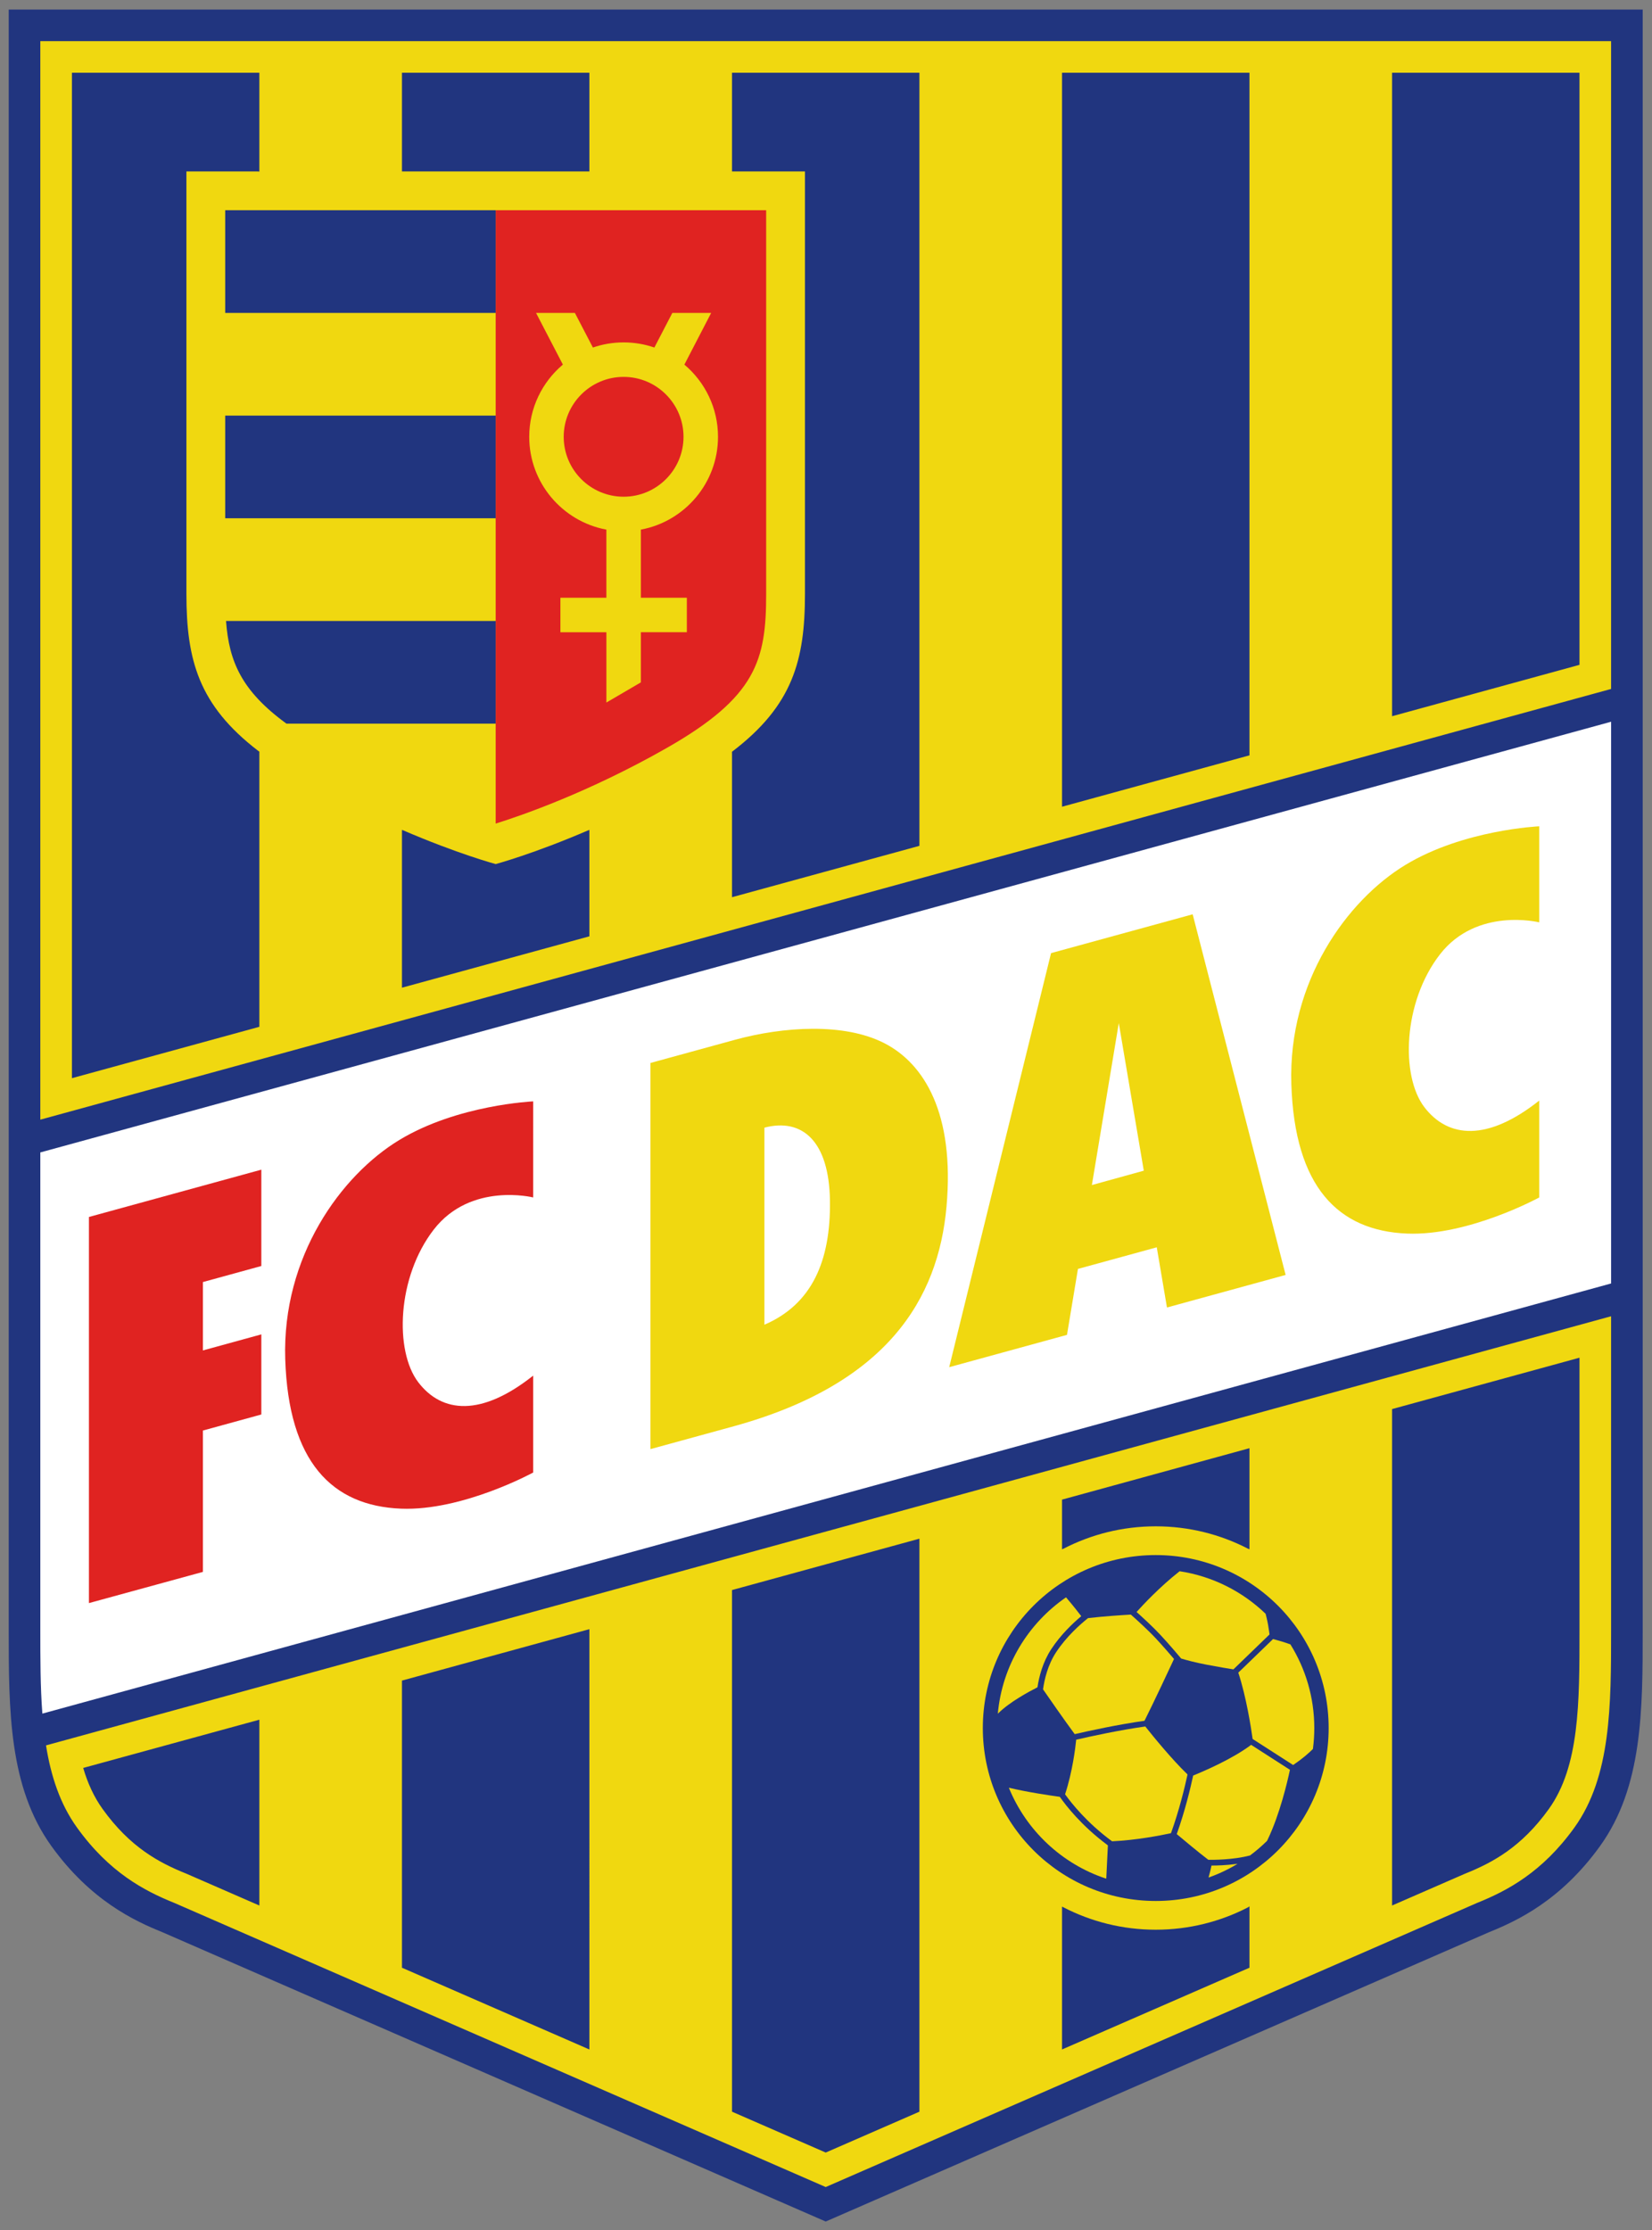 <?xml version="1.0" encoding="UTF-8" standalone="no"?>
<svg
   xmlns:dc="http://purl.org/dc/elements/1.1/"
   xmlns:cc="http://creativecommons.org/ns#"
   xmlns:rdf="http://www.w3.org/1999/02/22-rdf-syntax-ns#"
   xmlns:svg="http://www.w3.org/2000/svg"
   xmlns="http://www.w3.org/2000/svg"
   viewBox="0 0 186.713 252"
   height="252"
   width="186.713"
   xml:space="preserve"
   id="svg2"
   version="1.1"><rect x="0" y="0" width="186.713" height="252" fill="#808080" stroke="none"/><defs
     id="defs6" /><g
     transform="matrix(1.333,0,0,-1.333,-65.422,385.32)"
     id="g10"><g
       transform="matrix(0.281,0,0,0.281,35.819,72.434)"
       id="g78"><path
         d="m 96.13,188.048 c -8.307,3.354 -21.604,9.506 -33.453,25.979 -12.811,17.809 -12.86,40.893 -12.86,65.169 v 488.844 h 493.035 v -488.844 c 0,-24.276 -0.05,-47.36 -12.86,-65.169 -11.849,-16.473 -25.146,-22.625 -33.454,-25.979 L 296.335,100.74 Z"
         style="fill:#21357f;fill-opacity:1;fill-rule:nonzero;stroke:none"
         id="path12" /><path
         d="m 59.353,433.145 c 0,0.094 0,314.103 0,325.358 17.982,0 455.98,0 473.961,0 0,-7.834 0,-96.467 0,-195.426 l -0.192,-0.052 -473.562,-129.821 -0.207,-0.06 m 109.567,286.054 h 56.103 l 0.004,0.163 v 29.61 h -56.551 v -29.773 l 0.444,2.4e-4 M 523.777,570.353 c 0,84.038 0,158.56 0,178.252 l -10e-4,0.366 H 467.225 V 554.853 l 56.553,15.5 m -99.584,-27.304 V 748.972 H 367.643 V 527.551 l 56.551,15.498 m -156.135,0.42 v -43.214 l 56.55,15.498 v 233.219 h -56.55 v -29.772 l 0.188,-4.9e-4 h 21.827 V 591.75 c 0,-19.996 -3.688,-33.705 -22.02,-47.619 l 0.005,-0.663 m -99.583,-23.625 v -46.886 l 56.551,15.498 v 31.496 l -0.017,0.623 c -16.853,-7.274 -28.256,-10.323 -28.256,-10.323 v 0 c 0,0 -11.408,3.049 -28.265,10.327 l -0.014,-0.735 m -43.444,24.613 C 107.067,558.258 103.437,571.909 103.437,591.75 v 127.449 h 21.375 l 0.632,-0.036 v 29.809 H 68.892 l -0.001,-303.311 56.553,15.498 v 83.016 l -0.413,0.282 z"
         style="fill:#f0d810;fill-opacity:1;fill-rule:nonzero;stroke:none"
         id="path14" /><path
         d="m 59.351,423.259 473.807,129.888 0.157,0.052 c 0,-58.498 0,-119.753 0,-169.475 l -0.138,-0.034 -473.204,-129.721 -0.009,0.071 c -0.611,8.025 -0.611,16.499 -0.611,25.157 0,0 0,63.294 0,143.908 l -0.002,0.154 z"
         style="fill:#ffffff;fill-opacity:1;fill-rule:nonzero;stroke:none"
         id="path16" /><path
         d="m 424.267,211.151 c -5.053,-1.317 -10.958,-1.307 -12.416,-1.281 l -0.101,0.022 c -2.929,2.231 -7.632,6.158 -9.411,7.652 l -0.082,0.069 c 2.472,6.935 4.109,13.753 4.935,17.582 l 0.056,0.106 c 2.936,1.186 11.698,4.905 17.464,9.248 l 0.116,-0.09 11.588,-7.449 -0.043,-0.156 c -0.69,-3.257 -2.981,-13.189 -6.7,-20.93 l -0.176,-0.351 c -1.614,-1.592 -3.34,-3.071 -5.166,-4.423 h -0.064 z"
         style="fill:#f0d810;fill-opacity:1;fill-rule:nonzero;stroke:none"
         id="path18" /><path
         d="M 511.638,438.91 V 409.679 c 0,0 -21.303,-11.643 -39.881,-10.899 -20.828,0.833 -33.936,14.12 -34.927,45.084 -0.991,30.964 16.844,55.488 34.433,66.14 17.587,10.652 40.376,11.642 40.376,11.642 v -28.982 c 0,0 -18.825,4.706 -29.973,-9.661 -11.146,-14.367 -11.89,-36.662 -4.707,-46.075 7.185,-9.414 19.072,-10.404 34.679,1.982 z"
         style="fill:#f0d810;fill-opacity:1;fill-rule:nonzero;stroke:none"
         id="path20" /><path
         d="m 208.063,355.925 v -29.231 c 0,0 -21.302,-11.643 -39.881,-10.899 -20.829,0.833 -33.937,14.12 -34.928,45.084 -0.991,30.963 16.845,55.488 34.433,66.14 17.587,10.652 40.376,11.642 40.376,11.642 V 409.679 c 0,0 -18.825,4.707 -29.972,-9.661 -11.147,-14.367 -11.891,-36.661 -4.707,-46.075 7.184,-9.413 19.072,-10.404 34.679,1.982 z"
         style="fill:#e02321;fill-opacity:1;fill-rule:nonzero;stroke:none"
         id="path22" /><path
         d="m 61.069,244.38 472.052,129.405 0.194,0.049 c 0,-55.697 0,-94.638 0,-94.638 0,-22.739 0,-44.217 -11.065,-59.6 C 512.529,206.083 501.992,200.536 492.967,196.892 l -0.122,-0.049 c 0,0 -189.173,-82.499 -196.51,-85.699 -7.337,3.2 -196.512,85.699 -196.512,85.699 l -0.122,0.049 c -9.025,3.644 -19.562,9.192 -29.283,22.705 -5.099,7.088 -7.848,15.47 -9.33,24.673 l -0.019,0.11 m 107.406,19.549 v -86.172 -0.45 c 18.16,-7.919 38.004,-16.573 56.555,-24.664 l -0.003,0.567 V 279.44 L 168.476,263.929 m 99.583,27.311 V 134.299 l -0.004,-0.418 c 14.717,-6.418 25.263,-11.018 28.281,-12.333 3.017,1.315 13.562,5.914 28.275,12.331 l -0.002,0.42 V 306.737 l -56.55,-15.497 m 199.167,54.597 V 196.168 l 4.9e-4,-0.095 c 13.433,5.858 21.928,9.563 21.928,9.563 l 0.243,0.098 c 8.15,3.291 16.834,7.923 25.112,19.431 9.27,12.888 9.27,31.954 9.27,54.031 0,0 0,33.236 0,82.14 l -56.553,-15.499 M 72.291,237.577 c 1.35,-4.588 3.236,-8.749 5.87,-12.411 8.278,-11.508 16.961,-16.14 25.112,-19.431 l 0.243,-0.098 c 0,0 8.498,-3.706 21.935,-9.565 l -0.006,0.181 v 55.877 L 72.291,237.577 m 323.626,64.218 c -28.816,0 -52.176,-23.359 -52.176,-52.176 0,-28.817 23.36,-52.176 52.176,-52.176 28.817,0 52.176,23.359 52.176,52.176 0,28.816 -23.359,52.176 -52.176,52.176 m 27.921,-106.229 c -8.367,-4.34 -17.863,-6.792 -27.921,-6.792 -10.028,0 -19.497,2.438 -27.845,6.753 l -0.429,0.222 v -42.754 l 0.003,-0.347 c 18.549,8.089 38.39,16.742 56.548,24.66 l -4.9e-4,0.234 v 18.279 l -0.355,-0.254 m -55.751,108.154 c 8.345,4.311 17.809,6.746 27.831,6.746 10.012,0 19.466,-2.431 27.804,-6.733 l 0.472,-0.187 v 30.489 L 367.643,318.523 v -14.978 z"
         style="fill:#f0d810;fill-opacity:1;fill-rule:nonzero;stroke:none"
         id="path24" /><path
         d="m 436.548,274.853 c 4.569,-7.33 7.21,-15.979 7.21,-25.234 0,-2.098 -0.136,-4.166 -0.399,-6.194 l -0.008,-0.118 c -1.175,-1.188 -3.052,-2.857 -5.84,-4.754 l -0.158,-0.083 -12.125,7.794 -0.076,0.041 c -0.47,3.375 -1.912,12.742 -4.325,20.025 l 0.068,0.06 10.409,10.067 c 0,0 1.464,-0.376 2.71,-0.756 1.247,-0.379 2.533,-0.849 2.533,-0.849 z"
         style="fill:#f0d810;fill-opacity:1;fill-rule:nonzero;stroke:none"
         id="path26" /><path
         d="m 390.13,284.624 c 1.975,-1.769 4.996,-4.548 7.16,-6.875 2.638,-2.835 5.15,-5.8 6.199,-7.053 l 0.093,-0.113 c 1.605,-0.485 4.235,-1.198 7.726,-1.863 3.904,-0.744 6.612,-1.188 8.047,-1.411 l 0.123,0.121 10.769,10.415 c 0,0 -0.187,1.486 -0.431,2.896 -0.244,1.409 -0.748,3.34 -0.748,3.34 -6.958,6.696 -15.935,11.311 -25.913,12.831 l -0.106,-0.053 c -5.91,-4.651 -10.964,-10.067 -12.811,-12.12 l -0.107,-0.116 z"
         style="fill:#f0d810;fill-opacity:1;fill-rule:nonzero;stroke:none"
         id="path28" /><path
         d="m 348.27,253.948 c 1.311,14.545 9.159,27.234 20.576,35.097 l 0.11,-0.127 c 1.977,-2.31 3.637,-4.44 4.478,-5.542 l -0.133,-0.141 c -2.33,-1.953 -6.041,-5.431 -8.93,-9.851 -2.58,-3.945 -3.674,-8.352 -4.137,-11.469 l -0.228,-0.127 c -2.454,-1.248 -8.221,-4.365 -11.569,-7.692 z"
         style="fill:#f0d810;fill-opacity:1;fill-rule:nonzero;stroke:none"
         id="path30" /><path
         d="m 392.505,251.798 c -7.982,-1.115 -16.761,-3.04 -20.922,-3.999 l -0.113,-0.032 c -3.262,4.43 -7.677,10.79 -9.483,13.404 l -0.078,0.122 c 0.411,2.96 1.422,7.333 3.914,11.143 3.154,4.824 7.445,8.562 9.503,10.208 l 0.166,0.13 c 4.856,0.565 10.396,0.917 12.79,1.054 l 0.12,0.014 c 1.892,-1.68 5.277,-4.755 7.62,-7.273 2.079,-2.235 4.08,-4.552 5.332,-6.029 l 0.075,-0.097 c -1.283,-2.756 -5.884,-12.609 -8.728,-18.287 l -0.195,-0.356 z"
         style="fill:#f0d810;fill-opacity:1;fill-rule:nonzero;stroke:none"
         id="path32" /><path
         d="m 411.897,204.697 c 0.427,1.479 0.688,2.655 0.835,3.408 l 0.061,0.021 c 1.577,0.001 4.352,0.075 7.374,0.478 l 0.432,0.045 c -2.746,-1.661 -5.673,-3.053 -8.741,-4.14 z"
         style="fill:#f0d810;fill-opacity:1;fill-rule:nonzero;stroke:none"
         id="path34" /><path
         d="m 368.636,229.524 c 1.777,-2.483 6.47,-8.46 14.021,-14.016 l 0.123,-0.061 c 7.263,0.341 14.518,1.757 17.468,2.39 l 0.27,0.066 c 2.48,6.893 4.125,13.713 4.957,17.56 l 0.01,0.168 c -4.867,4.698 -10.523,11.685 -12.589,14.288 l -0.121,0.166 c -7.854,-1.095 -16.517,-2.99 -20.696,-3.952 l -0.162,-0.022 c -0.252,-2.515 -1.121,-9.694 -3.357,-16.49 l 0.076,-0.097 z"
         style="fill:#f0d810;fill-opacity:1;fill-rule:nonzero;stroke:none"
         id="path36" /><path
         d="m 351.652,231.466 c 5.269,-12.8 15.936,-22.832 29.15,-27.242 l 0.187,-0.021 c 0.124,2.899 0.373,7.754 0.489,9.996 l -0.169,0.149 c -7.859,5.841 -12.562,11.978 -14.25,14.394 l -0.099,0.122 c -2.833,0.386 -9.798,1.401 -15.358,2.743 l 0.051,-0.141 z"
         style="fill:#f0d810;fill-opacity:1;fill-rule:nonzero;stroke:none"
         id="path38" /><path
         d="m 376.648,413.421 8.119,48.857 7.544,-44.525 -15.663,-4.332 m 19.579,-18.782 3.077,-18.159 35.806,9.822 -28.049,108.797 -42.729,-11.712 -30.735,-124.911 35.541,9.747 3.306,19.896 z"
         style="fill:#f0d810;fill-opacity:1;fill-rule:nonzero;stroke:none"
         id="path40" /><path
         d="m 277.837,371.284 v 59.451 c 11.354,2.973 19.528,-3.964 19.776,-22.047 0.248,-18.082 -5.368,-31.211 -19.776,-37.404 m -34.03,-37.429 24.865,6.817 c 46.117,12.738 61.639,38.291 64.116,66.282 2.477,27.991 -6.688,43.103 -18.826,49.295 -12.139,6.193 -30.469,4.955 -44.929,1.013 l -25.449,-6.977 -0.139,-0.037 V 333.763 l 0.362,0.092 z"
         style="fill:#f0d810;fill-opacity:1;fill-rule:nonzero;stroke:none"
         id="path42" /><path
         d="M 126.04,368.372 V 344.204 L 108.411,339.362 V 296.718 L 74.02,287.307 V 403.791 l 52.02,14.269 v -29.062 l -17.629,-4.841 v -20.627 z"
         style="fill:#e02321;fill-opacity:1;fill-rule:nonzero;stroke:none"
         id="path44" /><path
         d="m 196.754,707.495 h 81.614 c 0,-19.307 0,-115.745 0,-115.745 0,-19.976 -2.96,-31.072 -29.999,-46.474 -23.631,-13.46 -44.147,-20.485 -51.615,-22.813 z"
         style="fill:#e02321;fill-opacity:1;fill-rule:nonzero;stroke:none"
         id="path46" /><path
         d="m 196.558,676.52 c -35.944,0 -71.84,0 -81.417,0 v 0.135 c 0,13.818 0,25.396 0,30.84 h 81.342 0.271 v -30.969 l -0.196,-0.006 z"
         style="fill:#21357f;fill-opacity:1;fill-rule:nonzero;stroke:none"
         id="path48" /><path
         d="m 217.279,639.146 c 0,9.967 8.109,18.076 18.076,18.076 9.966,0 18.075,-8.109 18.075,-18.076 0,-9.966 -8.109,-18.074 -18.075,-18.074 -9.967,0 -18.076,8.108 -18.076,18.074 m -0.253,21.782 c -6.203,-5.229 -10.15,-13.052 -10.15,-21.782 0,-13.875 9.974,-25.465 23.13,-27.975 l 0.147,-0.022 V 590.812 l -9.7e-4,-0.217 h -13.871 v -10.404 h 13.872 v -0.199 -21.011 l 10.404,6.083 v 14.929 0.199 h 13.875 v 10.404 h -13.875 l 4.9e-4,0.199 v 20.355 l 0.075,0.009 c 13.191,2.481 23.203,14.087 23.203,27.988 0,8.728 -3.946,16.55 -10.148,21.779 l 8.085,15.595 c -3.899,0 -7.813,0 -11.718,0 l -5.422,-10.445 c -2.91,1.004 -6.031,1.55 -9.277,1.55 -3.244,0 -6.362,-0.545 -9.27,-1.548 l -5.436,10.443 c -3.901,0 -7.822,0 -11.722,0 l 8.099,-15.592 z"
         style="fill:#f0d810;fill-opacity:1;fill-rule:nonzero;stroke:none"
         id="path50" /><path
         d="m 115.141,614.57 c 9.583,0 45.511,0 81.475,0 l 0.139,0.006 v 30.981 l -0.139,-0.013 c -35.964,0 -71.892,0 -81.475,0 v -30.975 z"
         style="fill:#21357f;fill-opacity:1;fill-rule:nonzero;stroke:none"
         id="path52" /><path
         d="m 115.397,583.513 c 0.906,-12.14 4.671,-20.997 18.156,-30.851 l 0.06,-0.041 c 16.119,0 39.538,0 62.975,0 l 0.167,0.005 v 30.981 l -0.095,-0.012 c -35.699,0 -71.367,0 -81.266,0 l 0.003,-0.084 z"
         style="fill:#21357f;fill-opacity:1;fill-rule:nonzero;stroke:none"
         id="path54" /></g></g></svg>